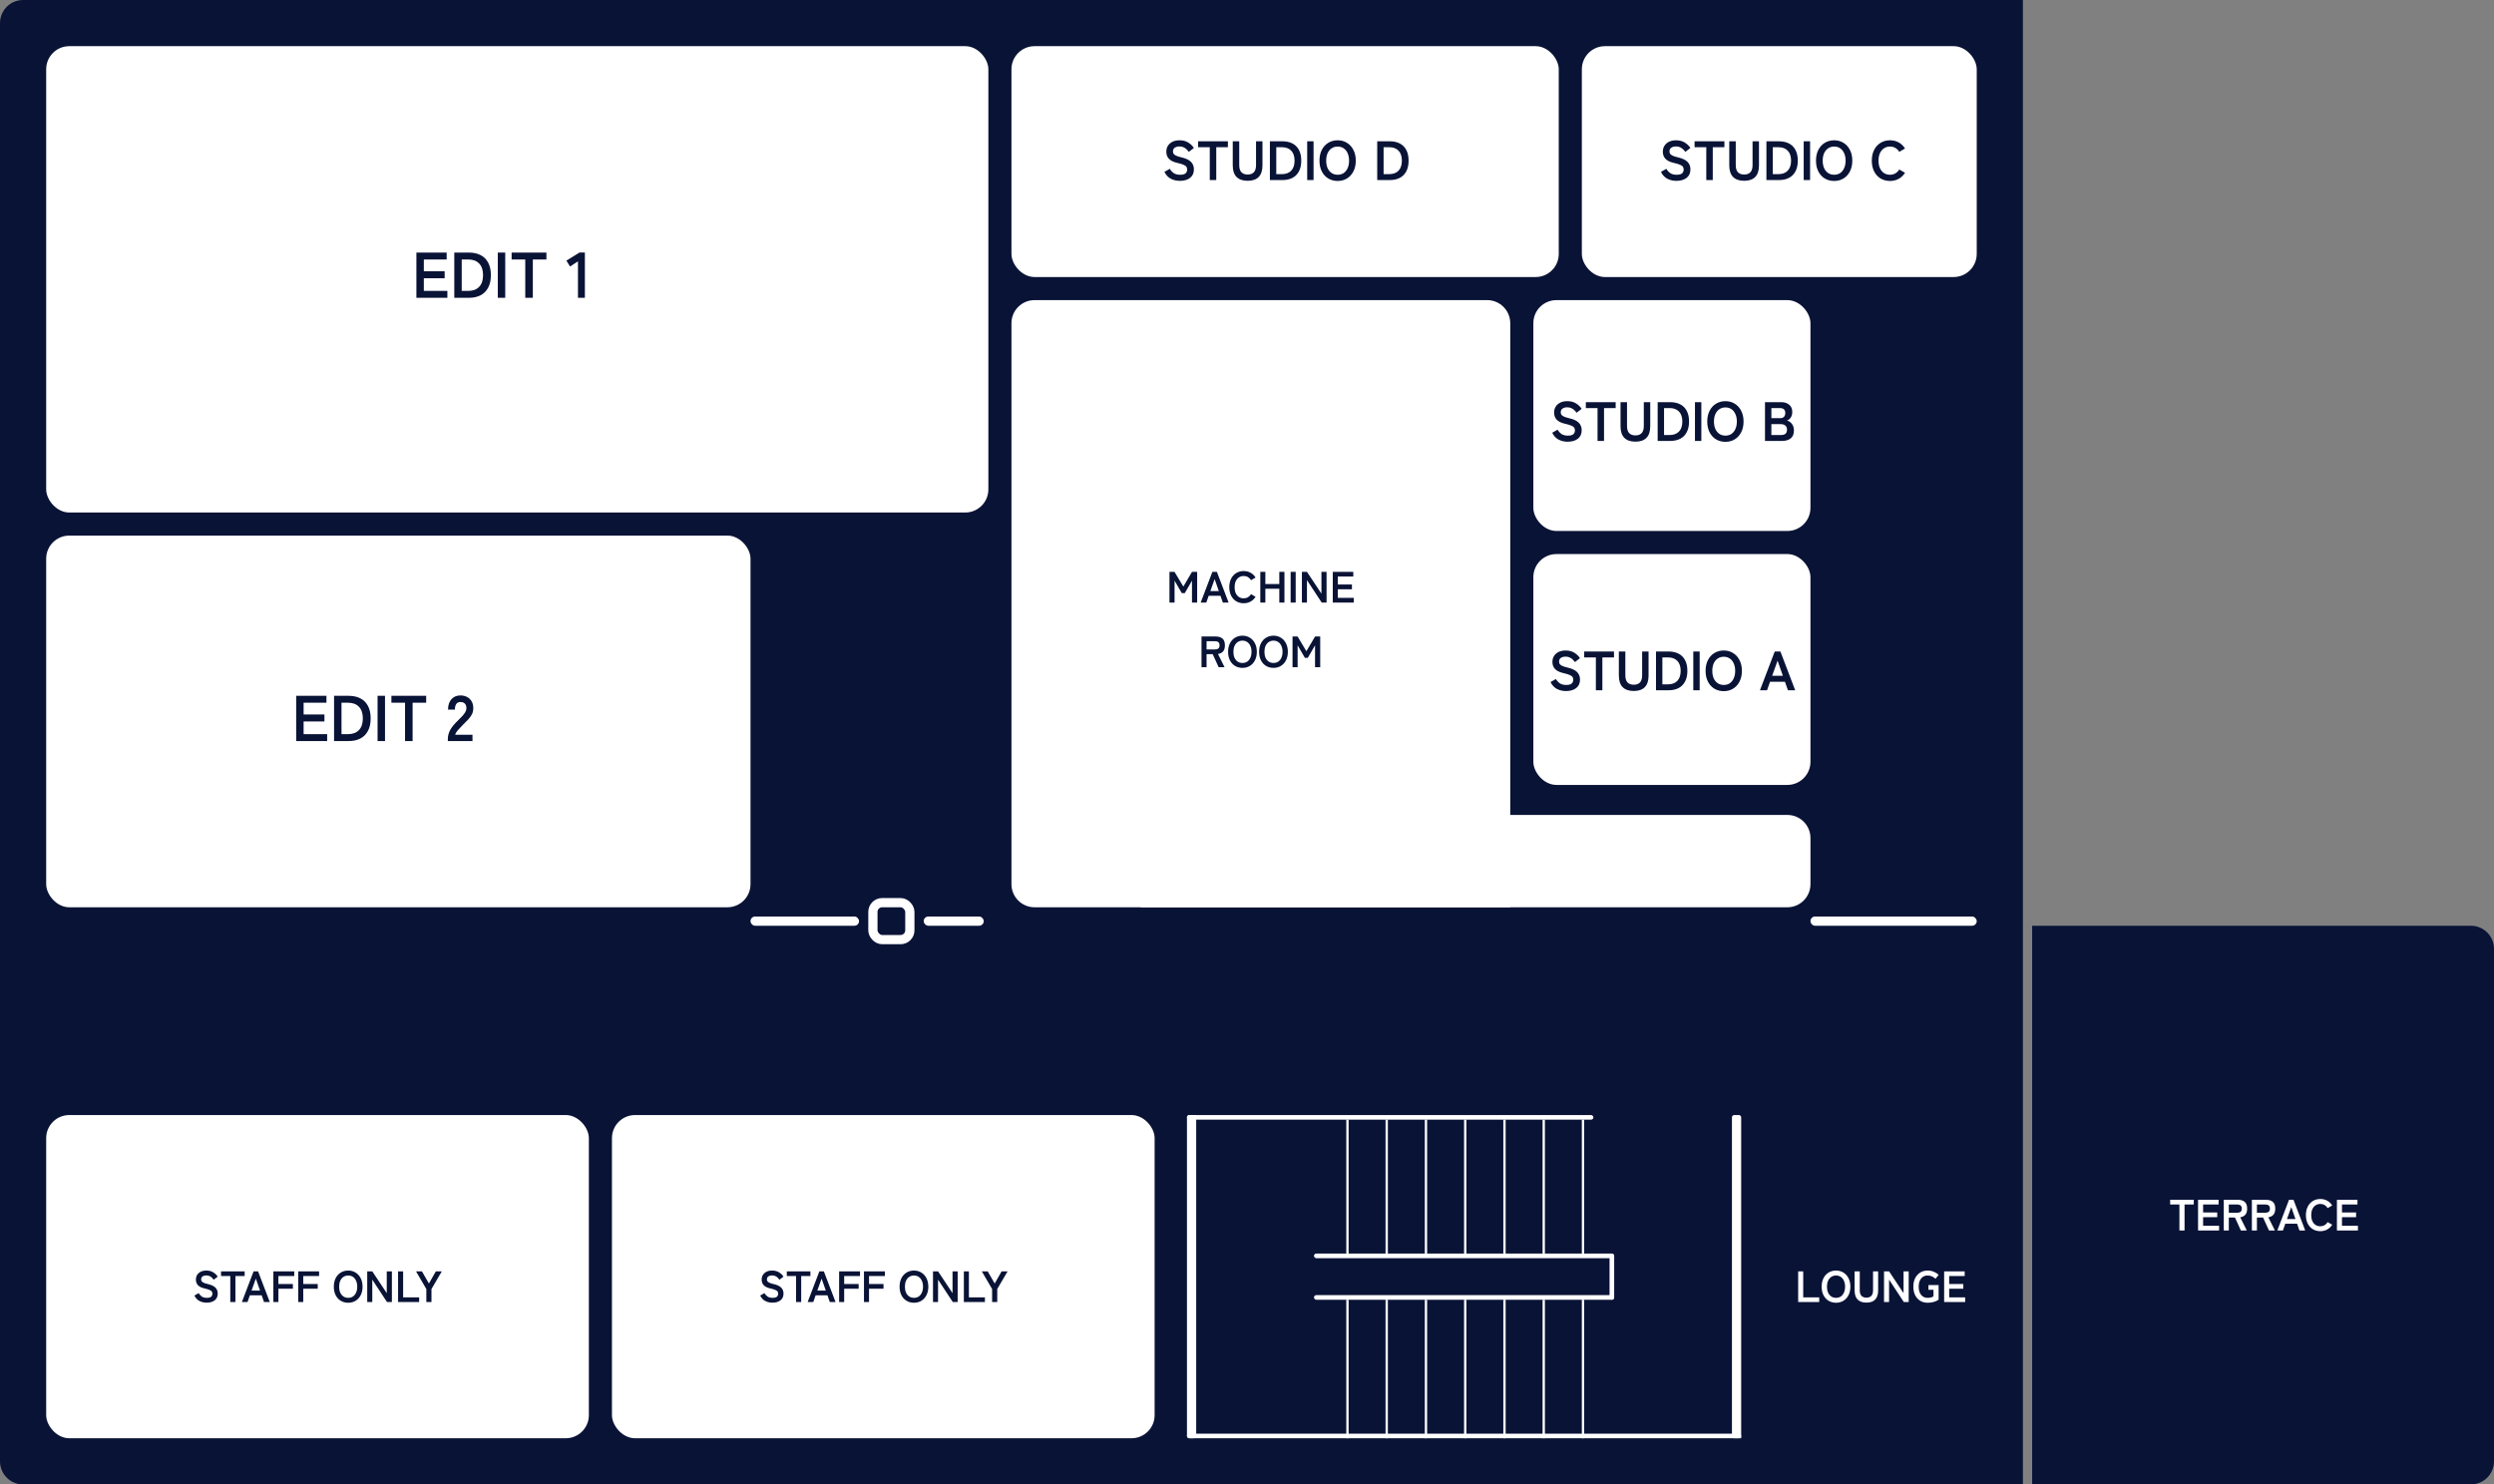 <svg width="1080" height="643" viewBox="0 0 1080 643" fill="none" xmlns="http://www.w3.org/2000/svg">
<rect x="0" y="0" width="1080" height="643" fill="#808080" stroke="none"/>
<path d="M0 10C0 4.477 4.477 0 10 0H876V643H10C4.477 643 0 638.523 0 633V10Z" fill="#091336"/>
<path d="M880 401H1070C1075.52 401 1080 405.477 1080 411V633C1080 638.523 1075.52 643 1070 643H880V401Z" fill="#091336"/>
<rect x="20" y="20" width="408" height="202" rx="10" fill="white"/>
<path d="M180.318 129V109.4H193.422V112.396H183.538V117.492H192.554V120.516H183.538V126.004H193.73V129H180.318ZM196.724 129V109.4H203.024C204.984 109.4 206.674 109.764 208.092 110.492C209.53 111.22 210.631 112.312 211.396 113.768C212.18 115.224 212.572 117.035 212.572 119.2C212.572 121.347 212.18 123.148 211.396 124.604C210.631 126.06 209.53 127.161 208.092 127.908C206.674 128.636 204.984 129 203.024 129H196.724ZM199.944 126.004H202.772C204.788 126.004 206.356 125.425 207.476 124.268C208.615 123.092 209.184 121.403 209.184 119.2C209.184 116.979 208.615 115.289 207.476 114.132C206.356 112.975 204.788 112.396 202.772 112.396H199.944V126.004ZM215.564 129V109.4H218.784V129H215.564ZM227.46 129V112.396H221.552V109.4H236.616V112.396H230.736V129H227.46ZM250.281 129V113.208L246.865 115.448L245.269 112.9L250.981 109.372H253.277V129H250.281Z" fill="#091336"/>
<rect x="20" y="232" width="305" height="161" rx="10" fill="white"/>
<path d="M128.258 321V301.4H141.362V304.396H131.478V309.492H140.494V312.516H131.478V318.004H141.67V321H128.258ZM144.664 321V301.4H150.964C152.924 301.4 154.613 301.764 156.032 302.492C157.469 303.22 158.57 304.312 159.336 305.768C160.12 307.224 160.512 309.035 160.512 311.2C160.512 313.347 160.12 315.148 159.336 316.604C158.57 318.06 157.469 319.161 156.032 319.908C154.613 320.636 152.924 321 150.964 321H144.664ZM147.884 318.004H150.712C152.728 318.004 154.296 317.425 155.416 316.268C156.554 315.092 157.124 313.403 157.124 311.2C157.124 308.979 156.554 307.289 155.416 306.132C154.296 304.975 152.728 304.396 150.712 304.396H147.884V318.004ZM163.504 321V301.4H166.724V321H163.504ZM175.399 321V304.396H169.491V301.4H184.555V304.396H178.675V321H175.399ZM193.936 321V320.076C193.936 318.732 194.282 317.425 194.972 316.156C195.682 314.887 196.858 313.468 198.5 311.9C199.079 311.34 199.63 310.78 200.152 310.22C200.675 309.641 201.104 309.081 201.44 308.54C201.776 307.98 201.954 307.448 201.972 306.944C201.991 305.973 201.767 305.255 201.3 304.788C200.852 304.321 200.208 304.088 199.368 304.088C198.566 304.088 197.968 304.377 197.576 304.956C197.184 305.535 196.988 306.347 196.988 307.392H194.02C194.02 305.451 194.515 303.939 195.504 302.856C196.494 301.773 197.782 301.232 199.368 301.232C200.451 301.232 201.412 301.456 202.252 301.904C203.111 302.352 203.783 303.005 204.268 303.864C204.754 304.723 204.978 305.777 204.94 307.028C204.922 307.905 204.716 308.717 204.324 309.464C203.932 310.211 203.41 310.939 202.756 311.648C202.122 312.339 201.394 313.076 200.572 313.86C199.714 314.7 198.948 315.503 198.276 316.268C197.623 317.033 197.24 317.696 197.128 318.256H204.604V321H193.936Z" fill="#091336"/>
<rect x="20" y="483" width="235" height="140" rx="10" fill="white"/>
<path d="M89.486 564.266C88.371 564.266 87.345 564.032 86.408 563.563C85.483 563.094 84.742 562.303 84.185 561.188L86.028 560.143C86.408 560.776 86.87 561.277 87.415 561.644C87.959 561.999 88.675 562.176 89.562 562.176C90.448 562.176 91.069 562.018 91.424 561.701C91.791 561.372 91.975 560.928 91.975 560.371C91.975 560.016 91.892 559.712 91.728 559.459C91.576 559.206 91.246 558.971 90.74 558.756C90.246 558.528 89.479 558.3 88.441 558.072C87.212 557.781 86.3 557.318 85.705 556.685C85.122 556.052 84.831 555.247 84.831 554.272C84.831 553.499 85.014 552.822 85.382 552.239C85.762 551.644 86.287 551.181 86.959 550.852C87.643 550.523 88.441 550.358 89.353 550.358C90.556 550.358 91.569 550.624 92.393 551.156C93.216 551.675 93.843 552.29 94.274 552.999L92.545 554.329C92.329 554.025 92.076 553.734 91.785 553.455C91.493 553.164 91.151 552.929 90.759 552.752C90.366 552.562 89.891 552.467 89.334 552.467C88.675 552.467 88.137 552.613 87.719 552.904C87.313 553.183 87.111 553.607 87.111 554.177C87.111 554.43 87.168 554.677 87.282 554.918C87.408 555.146 87.674 555.368 88.08 555.583C88.498 555.798 89.137 556.007 89.999 556.21C91.519 556.552 92.614 557.065 93.286 557.749C93.957 558.433 94.293 559.294 94.293 560.333C94.293 561.6 93.849 562.575 92.963 563.259C92.089 563.93 90.93 564.266 89.486 564.266ZM99.727 564V552.733H95.718V550.7H105.94V552.733H101.95V564H99.727ZM104.746 564L109.819 550.7H111.757L116.83 564H114.341L113.315 561.074H108.204L107.178 564H104.746ZM108.926 559.041H112.612L110.788 553.854L108.926 559.041ZM118.374 564V550.7H127.418V552.733H120.559V556.191H126.829V558.243H120.559V564H118.374ZM129.136 564V550.7H138.18V552.733H131.321V556.191H137.591V558.243H131.321V564H129.136ZM150.79 564.304C149.586 564.304 148.51 564.019 147.56 563.449C146.622 562.879 145.888 562.075 145.356 561.036C144.824 559.985 144.558 558.756 144.558 557.35C144.558 555.931 144.824 554.703 145.356 553.664C145.888 552.613 146.622 551.802 147.56 551.232C148.51 550.649 149.586 550.358 150.79 550.358C151.993 550.358 153.057 550.649 153.982 551.232C154.919 551.802 155.654 552.613 156.186 553.664C156.73 554.703 157.003 555.931 157.003 557.35C157.003 558.756 156.73 559.985 156.186 561.036C155.654 562.075 154.919 562.879 153.982 563.449C153.057 564.019 151.993 564.304 150.79 564.304ZM150.79 562.176C151.588 562.176 152.278 561.98 152.861 561.587C153.443 561.182 153.893 560.618 154.21 559.896C154.539 559.161 154.704 558.313 154.704 557.35C154.704 556.375 154.539 555.526 154.21 554.804C153.893 554.069 153.443 553.506 152.861 553.113C152.278 552.708 151.588 552.505 150.79 552.505C150.004 552.505 149.314 552.708 148.719 553.113C148.123 553.506 147.661 554.069 147.332 554.804C147.015 555.526 146.857 556.375 146.857 557.35C146.857 558.313 147.015 559.161 147.332 559.896C147.661 560.618 148.123 561.182 148.719 561.587C149.314 561.98 150.004 562.176 150.79 562.176ZM159.027 564V550.7H161.212L167.482 560.143V550.7H169.705V564H167.596L161.212 554.291V564H159.027ZM172.387 564V550.7H174.572V561.967H181.507V564H172.387ZM184.622 564V558.357L180.157 550.7H182.703L185.743 555.963L188.745 550.7H191.329L186.845 558.357V564H184.622Z" fill="#091336"/>
<rect x="265" y="483" width="235" height="140" rx="10" fill="white"/>
<path d="M334.486 564.266C333.371 564.266 332.345 564.032 331.408 563.563C330.483 563.094 329.742 562.303 329.185 561.188L331.028 560.143C331.408 560.776 331.87 561.277 332.415 561.644C332.959 561.999 333.675 562.176 334.562 562.176C335.448 562.176 336.069 562.018 336.424 561.701C336.791 561.372 336.975 560.928 336.975 560.371C336.975 560.016 336.892 559.712 336.728 559.459C336.576 559.206 336.246 558.971 335.74 558.756C335.246 558.528 334.479 558.3 333.441 558.072C332.212 557.781 331.3 557.318 330.705 556.685C330.122 556.052 329.831 555.247 329.831 554.272C329.831 553.499 330.014 552.822 330.382 552.239C330.762 551.644 331.287 551.181 331.959 550.852C332.643 550.523 333.441 550.358 334.353 550.358C335.556 550.358 336.569 550.624 337.393 551.156C338.216 551.675 338.843 552.29 339.274 552.999L337.545 554.329C337.329 554.025 337.076 553.734 336.785 553.455C336.493 553.164 336.151 552.929 335.759 552.752C335.366 552.562 334.891 552.467 334.334 552.467C333.675 552.467 333.137 552.613 332.719 552.904C332.313 553.183 332.111 553.607 332.111 554.177C332.111 554.43 332.168 554.677 332.282 554.918C332.408 555.146 332.674 555.368 333.08 555.583C333.498 555.798 334.137 556.007 334.999 556.21C336.519 556.552 337.614 557.065 338.286 557.749C338.957 558.433 339.293 559.294 339.293 560.333C339.293 561.6 338.849 562.575 337.963 563.259C337.089 563.93 335.93 564.266 334.486 564.266ZM344.727 564V552.733H340.718V550.7H350.94V552.733H346.95V564H344.727ZM349.746 564L354.819 550.7H356.757L361.83 564H359.341L358.315 561.074H353.204L352.178 564H349.746ZM353.926 559.041H357.612L355.788 553.854L353.926 559.041ZM363.374 564V550.7H372.418V552.733H365.559V556.191H371.829V558.243H365.559V564H363.374ZM374.136 564V550.7H383.18V552.733H376.321V556.191H382.591V558.243H376.321V564H374.136ZM395.79 564.304C394.586 564.304 393.51 564.019 392.56 563.449C391.622 562.879 390.888 562.075 390.356 561.036C389.824 559.985 389.558 558.756 389.558 557.35C389.558 555.931 389.824 554.703 390.356 553.664C390.888 552.613 391.622 551.802 392.56 551.232C393.51 550.649 394.586 550.358 395.79 550.358C396.993 550.358 398.057 550.649 398.982 551.232C399.919 551.802 400.654 552.613 401.186 553.664C401.73 554.703 402.003 555.931 402.003 557.35C402.003 558.756 401.73 559.985 401.186 561.036C400.654 562.075 399.919 562.879 398.982 563.449C398.057 564.019 396.993 564.304 395.79 564.304ZM395.79 562.176C396.588 562.176 397.278 561.98 397.861 561.587C398.443 561.182 398.893 560.618 399.21 559.896C399.539 559.161 399.704 558.313 399.704 557.35C399.704 556.375 399.539 555.526 399.21 554.804C398.893 554.069 398.443 553.506 397.861 553.113C397.278 552.708 396.588 552.505 395.79 552.505C395.004 552.505 394.314 552.708 393.719 553.113C393.123 553.506 392.661 554.069 392.332 554.804C392.015 555.526 391.857 556.375 391.857 557.35C391.857 558.313 392.015 559.161 392.332 559.896C392.661 560.618 393.123 561.182 393.719 561.587C394.314 561.98 395.004 562.176 395.79 562.176ZM404.027 564V550.7H406.212L412.482 560.143V550.7H414.705V564H412.596L406.212 554.291V564H404.027ZM417.387 564V550.7H419.572V561.967H426.507V564H417.387ZM429.622 564V558.357L425.157 550.7H427.703L430.743 555.963L433.745 550.7H436.329L431.845 558.357V564H429.622Z" fill="#091336"/>
<path d="M778.675 564V550.7H780.86V561.967H787.795V564H778.675ZM795.078 564.304C793.874 564.304 792.798 564.019 791.848 563.449C790.91 562.879 790.176 562.075 789.644 561.036C789.112 559.985 788.846 558.756 788.846 557.35C788.846 555.931 789.112 554.703 789.644 553.664C790.176 552.613 790.91 551.802 791.848 551.232C792.798 550.649 793.874 550.358 795.078 550.358C796.281 550.358 797.345 550.649 798.27 551.232C799.207 551.802 799.942 552.613 800.474 553.664C801.018 554.703 801.291 555.931 801.291 557.35C801.291 558.756 801.018 559.985 800.474 561.036C799.942 562.075 799.207 562.879 798.27 563.449C797.345 564.019 796.281 564.304 795.078 564.304ZM795.078 562.176C795.876 562.176 796.566 561.98 797.149 561.587C797.731 561.182 798.181 560.618 798.498 559.896C798.827 559.161 798.992 558.313 798.992 557.35C798.992 556.375 798.827 555.526 798.498 554.804C798.181 554.069 797.731 553.506 797.149 553.113C796.566 552.708 795.876 552.505 795.078 552.505C794.292 552.505 793.602 552.708 793.007 553.113C792.411 553.506 791.949 554.069 791.62 554.804C791.303 555.526 791.145 556.375 791.145 557.35C791.145 558.313 791.303 559.161 791.62 559.896C791.949 560.618 792.411 561.182 793.007 561.587C793.602 561.98 794.292 562.176 795.078 562.176ZM808.236 564.247C806.577 564.247 805.31 563.81 804.436 562.936C803.562 562.049 803.125 560.726 803.125 558.965V550.7H805.348V558.851C805.348 559.991 805.602 560.821 806.108 561.34C806.628 561.847 807.337 562.1 808.236 562.1C809.136 562.1 809.839 561.847 810.345 561.34C810.852 560.821 811.105 559.991 811.105 558.851V550.7H813.309V558.965C813.309 560.726 812.879 562.049 812.017 562.936C811.156 563.81 809.896 564.247 808.236 564.247ZM815.858 564V550.7H818.043L824.313 560.143V550.7H826.536V564H824.427L818.043 554.291V564H815.858ZM834.728 564.304C833.524 564.304 832.454 564.019 831.517 563.449C830.592 562.879 829.864 562.075 829.332 561.036C828.812 559.985 828.553 558.756 828.553 557.35C828.553 555.931 828.812 554.703 829.332 553.664C829.864 552.613 830.592 551.802 831.517 551.232C832.454 550.649 833.524 550.358 834.728 550.358C835.716 550.358 836.621 550.535 837.445 550.89C838.281 551.232 838.971 551.675 839.516 552.22L838.129 553.93C837.749 553.512 837.255 553.17 836.647 552.904C836.051 552.638 835.412 552.505 834.728 552.505C833.93 552.505 833.239 552.708 832.657 553.113C832.087 553.518 831.643 554.088 831.327 554.823C831.01 555.545 830.852 556.387 830.852 557.35C830.852 558.3 831.01 559.142 831.327 559.877C831.643 560.599 832.087 561.163 832.657 561.568C833.239 561.973 833.93 562.176 834.728 562.176C835.323 562.176 835.817 562.119 836.21 562.005C836.615 561.878 836.97 561.726 837.274 561.549V558.699H835.089V556.647H839.497V562.993C838.914 563.398 838.205 563.721 837.369 563.962C836.545 564.19 835.665 564.304 834.728 564.304ZM841.891 564V550.7H850.783V552.733H844.076V556.191H850.194V558.243H844.076V561.967H850.992V564H841.891Z" fill="white"/>
<rect x="378" y="391" width="16" height="16" rx="4" stroke="white" stroke-width="4"/>
<path d="M438 140C438 134.477 442.477 130 448 130H644C649.523 130 654 134.477 654 140V393H448C442.477 393 438 388.523 438 383V140Z" fill="white"/>
<path d="M494 353H774C779.523 353 784 357.477 784 363V383C784 388.523 779.523 393 774 393H494V353Z" fill="white"/>
<path d="M506.427 261V247.7H508.612L512.431 254.084L516.193 247.7H518.416V261H516.174V251.519L513.058 256.934H511.766L508.631 251.519V261H506.427ZM519.944 261L525.017 247.7H526.955L532.028 261H529.539L528.513 258.074H523.402L522.376 261H519.944ZM524.124 256.041H527.81L525.986 250.854L524.124 256.041ZM538.564 261.304C537.361 261.304 536.284 261.019 535.334 260.449C534.397 259.879 533.662 259.075 533.13 258.036C532.598 256.985 532.332 255.756 532.332 254.35C532.332 252.931 532.598 251.703 533.13 250.664C533.662 249.613 534.397 248.802 535.334 248.232C536.284 247.649 537.361 247.358 538.564 247.358C539.679 247.358 540.679 247.605 541.566 248.099C542.453 248.593 543.168 249.283 543.713 250.17L541.756 251.31C541.401 250.74 540.952 250.297 540.407 249.98C539.875 249.663 539.261 249.505 538.564 249.505C537.779 249.505 537.088 249.708 536.493 250.113C535.898 250.506 535.435 251.069 535.106 251.804C534.789 252.526 534.631 253.375 534.631 254.35C534.631 255.313 534.789 256.161 535.106 256.896C535.435 257.618 535.898 258.182 536.493 258.587C537.088 258.98 537.779 259.176 538.564 259.176C539.261 259.176 539.875 259.018 540.407 258.701C540.952 258.384 541.401 257.941 541.756 257.371L543.713 258.511C543.168 259.385 542.453 260.069 541.566 260.563C540.679 261.057 539.679 261.304 538.564 261.304ZM545.763 261V247.7H547.948V252.982H553.99V247.7H556.213V261H553.99V255.015H547.948V261H545.763ZM558.899 261V247.7H561.084V261H558.899ZM563.779 261V247.7H565.964L572.234 257.143V247.7H574.457V261H572.348L565.964 251.291V261H563.779ZM577.139 261V247.7H586.031V249.733H579.324V253.191H585.442V255.243H579.324V258.967H586.24V261H577.139ZM520.306 289V275.7H526.386C527.627 275.7 528.609 275.991 529.331 276.574C530.065 277.157 530.433 278.138 530.433 279.519C530.433 280.684 530.167 281.571 529.635 282.179C529.103 282.774 528.368 283.142 527.431 283.281L530.281 289H527.716L525.151 283.376H522.491V289H520.306ZM522.491 281.324H526.082C526.728 281.324 527.228 281.185 527.583 280.906C527.937 280.627 528.115 280.165 528.115 279.519C528.115 278.886 527.937 278.43 527.583 278.151C527.228 277.872 526.728 277.733 526.082 277.733H522.491V281.324ZM538.044 289.304C536.841 289.304 535.764 289.019 534.814 288.449C533.877 287.879 533.142 287.075 532.61 286.036C532.078 284.985 531.812 283.756 531.812 282.35C531.812 280.931 532.078 279.703 532.61 278.664C533.142 277.613 533.877 276.802 534.814 276.232C535.764 275.649 536.841 275.358 538.044 275.358C539.248 275.358 540.312 275.649 541.236 276.232C542.174 276.802 542.908 277.613 543.44 278.664C543.985 279.703 544.257 280.931 544.257 282.35C544.257 283.756 543.985 284.985 543.44 286.036C542.908 287.075 542.174 287.879 541.236 288.449C540.312 289.019 539.248 289.304 538.044 289.304ZM538.044 287.176C538.842 287.176 539.533 286.98 540.115 286.587C540.698 286.182 541.148 285.618 541.464 284.896C541.794 284.161 541.958 283.313 541.958 282.35C541.958 281.375 541.794 280.526 541.464 279.804C541.148 279.069 540.698 278.506 540.115 278.113C539.533 277.708 538.842 277.505 538.044 277.505C537.259 277.505 536.569 277.708 535.973 278.113C535.378 278.506 534.916 279.069 534.586 279.804C534.27 280.526 534.111 281.375 534.111 282.35C534.111 283.313 534.27 284.161 534.586 284.896C534.916 285.618 535.378 286.182 535.973 286.587C536.569 286.98 537.259 287.176 538.044 287.176ZM551.478 289.304C550.275 289.304 549.198 289.019 548.248 288.449C547.311 287.879 546.576 287.075 546.044 286.036C545.512 284.985 545.246 283.756 545.246 282.35C545.246 280.931 545.512 279.703 546.044 278.664C546.576 277.613 547.311 276.802 548.248 276.232C549.198 275.649 550.275 275.358 551.478 275.358C552.681 275.358 553.745 275.649 554.67 276.232C555.607 276.802 556.342 277.613 556.874 278.664C557.419 279.703 557.691 280.931 557.691 282.35C557.691 283.756 557.419 284.985 556.874 286.036C556.342 287.075 555.607 287.879 554.67 288.449C553.745 289.019 552.681 289.304 551.478 289.304ZM551.478 287.176C552.276 287.176 552.966 286.98 553.549 286.587C554.132 286.182 554.581 285.618 554.898 284.896C555.227 284.161 555.392 283.313 555.392 282.35C555.392 281.375 555.227 280.526 554.898 279.804C554.581 279.069 554.132 278.506 553.549 278.113C552.966 277.708 552.276 277.505 551.478 277.505C550.693 277.505 550.002 277.708 549.407 278.113C548.812 278.506 548.349 279.069 548.02 279.804C547.703 280.526 547.545 281.375 547.545 282.35C547.545 283.313 547.703 284.161 548.02 284.896C548.349 285.618 548.812 286.182 549.407 286.587C550.002 286.98 550.693 287.176 551.478 287.176ZM559.716 289V275.7H561.901L565.72 282.084L569.482 275.7H571.705V289H569.463V279.519L566.347 284.934H565.055L561.92 279.519V289H559.716Z" fill="#091336"/>
<rect x="325" y="397" width="47" height="4" rx="2" fill="white"/>
<rect x="400" y="397" width="26" height="4" rx="2" fill="white"/>
<rect x="685" y="20" width="171" height="100" rx="10" fill="white"/>
<path d="M725.952 78.336C724.544 78.336 723.248 78.04 722.064 77.448C720.896 76.856 719.96 75.856 719.256 74.448L721.584 73.128C722.064 73.928 722.648 74.56 723.336 75.024C724.024 75.472 724.928 75.696 726.048 75.696C727.168 75.696 727.952 75.496 728.4 75.096C728.864 74.68 729.096 74.12 729.096 73.416C729.096 72.968 728.992 72.584 728.784 72.264C728.592 71.944 728.176 71.648 727.536 71.376C726.912 71.088 725.944 70.8 724.632 70.512C723.08 70.144 721.928 69.56 721.176 68.76C720.44 67.96 720.072 66.944 720.072 65.712C720.072 64.736 720.304 63.88 720.768 63.144C721.248 62.392 721.912 61.808 722.76 61.392C723.624 60.976 724.632 60.768 725.784 60.768C727.304 60.768 728.584 61.104 729.624 61.776C730.664 62.432 731.456 63.208 732 64.104L729.816 65.784C729.544 65.4 729.224 65.032 728.856 64.68C728.488 64.312 728.056 64.016 727.56 63.792C727.064 63.552 726.464 63.432 725.76 63.432C724.928 63.432 724.248 63.616 723.72 63.984C723.208 64.336 722.952 64.872 722.952 65.592C722.952 65.912 723.024 66.224 723.168 66.528C723.328 66.816 723.664 67.096 724.176 67.368C724.704 67.64 725.512 67.904 726.6 68.16C728.52 68.592 729.904 69.24 730.752 70.104C731.6 70.968 732.024 72.056 732.024 73.368C732.024 74.968 731.464 76.2 730.344 77.064C729.24 77.912 727.776 78.336 725.952 78.336ZM738.888 78V63.768H733.824V61.2H746.736V63.768H741.696V78H738.888ZM755.299 78.312C753.203 78.312 751.603 77.76 750.499 76.656C749.395 75.536 748.843 73.864 748.843 71.64V61.2H751.651V71.496C751.651 72.936 751.971 73.984 752.611 74.64C753.267 75.28 754.163 75.6 755.299 75.6C756.435 75.6 757.323 75.28 757.963 74.64C758.603 73.984 758.923 72.936 758.923 71.496V61.2H761.707V71.64C761.707 73.864 761.163 75.536 760.075 76.656C758.987 77.76 757.395 78.312 755.299 78.312ZM764.927 78V61.2H770.327C772.007 61.2 773.455 61.512 774.671 62.136C775.903 62.76 776.847 63.696 777.503 64.944C778.175 66.192 778.511 67.744 778.511 69.6C778.511 71.44 778.175 72.984 777.503 74.232C776.847 75.48 775.903 76.424 774.671 77.064C773.455 77.688 772.007 78 770.327 78H764.927ZM767.687 75.432H770.111C771.839 75.432 773.183 74.936 774.143 73.944C775.119 72.936 775.607 71.488 775.607 69.6C775.607 67.696 775.119 66.248 774.143 65.256C773.183 64.264 771.839 63.768 770.111 63.768H767.687V75.432ZM781.075 78V61.2H783.835V78H781.075ZM794.271 78.384C792.751 78.384 791.391 78.024 790.191 77.304C789.007 76.584 788.079 75.568 787.407 74.256C786.735 72.928 786.399 71.376 786.399 69.6C786.399 67.808 786.735 66.256 787.407 64.944C788.079 63.616 789.007 62.592 790.191 61.872C791.391 61.136 792.751 60.768 794.271 60.768C795.791 60.768 797.135 61.136 798.303 61.872C799.487 62.592 800.415 63.616 801.087 64.944C801.775 66.256 802.119 67.808 802.119 69.6C802.119 71.376 801.775 72.928 801.087 74.256C800.415 75.568 799.487 76.584 798.303 77.304C797.135 78.024 795.791 78.384 794.271 78.384ZM794.271 75.696C795.279 75.696 796.151 75.448 796.887 74.952C797.623 74.44 798.191 73.728 798.591 72.816C799.007 71.888 799.215 70.816 799.215 69.6C799.215 68.368 799.007 67.296 798.591 66.384C798.191 65.456 797.623 64.744 796.887 64.248C796.151 63.736 795.279 63.48 794.271 63.48C793.279 63.48 792.407 63.736 791.655 64.248C790.903 64.744 790.319 65.456 789.903 66.384C789.503 67.296 789.303 68.368 789.303 69.6C789.303 70.816 789.503 71.888 789.903 72.816C790.319 73.728 790.903 74.44 791.655 74.952C792.407 75.448 793.279 75.696 794.271 75.696ZM818.435 78.384C816.915 78.384 815.555 78.024 814.355 77.304C813.171 76.584 812.243 75.568 811.571 74.256C810.899 72.928 810.563 71.376 810.563 69.6C810.563 67.808 810.899 66.256 811.571 64.944C812.243 63.616 813.171 62.592 814.355 61.872C815.555 61.136 816.915 60.768 818.435 60.768C819.843 60.768 821.107 61.08 822.227 61.704C823.347 62.328 824.251 63.2 824.939 64.32L822.467 65.76C822.019 65.04 821.451 64.48 820.763 64.08C820.091 63.68 819.315 63.48 818.435 63.48C817.443 63.48 816.571 63.736 815.819 64.248C815.067 64.744 814.483 65.456 814.067 66.384C813.667 67.296 813.467 68.368 813.467 69.6C813.467 70.816 813.667 71.888 814.067 72.816C814.483 73.728 815.067 74.44 815.819 74.952C816.571 75.448 817.443 75.696 818.435 75.696C819.315 75.696 820.091 75.496 820.763 75.096C821.451 74.696 822.019 74.136 822.467 73.416L824.939 74.856C824.251 75.96 823.347 76.824 822.227 77.448C821.107 78.072 819.843 78.384 818.435 78.384Z" fill="#091336"/>
<rect x="438" y="20" width="237" height="100" rx="10" fill="white"/>
<path d="M510.94 78.336C509.532 78.336 508.236 78.04 507.052 77.448C505.884 76.856 504.948 75.856 504.244 74.448L506.572 73.128C507.052 73.928 507.636 74.56 508.324 75.024C509.012 75.472 509.916 75.696 511.036 75.696C512.156 75.696 512.94 75.496 513.388 75.096C513.852 74.68 514.084 74.12 514.084 73.416C514.084 72.968 513.98 72.584 513.772 72.264C513.58 71.944 513.164 71.648 512.524 71.376C511.9 71.088 510.932 70.8 509.62 70.512C508.068 70.144 506.916 69.56 506.164 68.76C505.428 67.96 505.06 66.944 505.06 65.712C505.06 64.736 505.292 63.88 505.756 63.144C506.236 62.392 506.9 61.808 507.748 61.392C508.612 60.976 509.62 60.768 510.772 60.768C512.292 60.768 513.572 61.104 514.612 61.776C515.652 62.432 516.444 63.208 516.988 64.104L514.804 65.784C514.532 65.4 514.212 65.032 513.844 64.68C513.476 64.312 513.044 64.016 512.548 63.792C512.052 63.552 511.452 63.432 510.748 63.432C509.916 63.432 509.236 63.616 508.708 63.984C508.196 64.336 507.94 64.872 507.94 65.592C507.94 65.912 508.012 66.224 508.156 66.528C508.316 66.816 508.652 67.096 509.164 67.368C509.692 67.64 510.5 67.904 511.588 68.16C513.508 68.592 514.892 69.24 515.74 70.104C516.588 70.968 517.012 72.056 517.012 73.368C517.012 74.968 516.452 76.2 515.332 77.064C514.228 77.912 512.764 78.336 510.94 78.336ZM523.877 78V63.768H518.813V61.2H531.725V63.768H526.685V78H523.877ZM540.287 78.312C538.191 78.312 536.591 77.76 535.487 76.656C534.383 75.536 533.831 73.864 533.831 71.64V61.2H536.639V71.496C536.639 72.936 536.959 73.984 537.599 74.64C538.255 75.28 539.151 75.6 540.287 75.6C541.423 75.6 542.311 75.28 542.951 74.64C543.591 73.984 543.911 72.936 543.911 71.496V61.2H546.695V71.64C546.695 73.864 546.151 75.536 545.063 76.656C543.975 77.76 542.383 78.312 540.287 78.312ZM549.915 78V61.2H555.315C556.995 61.2 558.443 61.512 559.659 62.136C560.891 62.76 561.835 63.696 562.491 64.944C563.163 66.192 563.499 67.744 563.499 69.6C563.499 71.44 563.163 72.984 562.491 74.232C561.835 75.48 560.891 76.424 559.659 77.064C558.443 77.688 556.995 78 555.315 78H549.915ZM552.675 75.432H555.099C556.827 75.432 558.171 74.936 559.131 73.944C560.107 72.936 560.595 71.488 560.595 69.6C560.595 67.696 560.107 66.248 559.131 65.256C558.171 64.264 556.827 63.768 555.099 63.768H552.675V75.432ZM566.063 78V61.2H568.823V78H566.063ZM579.259 78.384C577.739 78.384 576.379 78.024 575.179 77.304C573.995 76.584 573.067 75.568 572.395 74.256C571.723 72.928 571.387 71.376 571.387 69.6C571.387 67.808 571.723 66.256 572.395 64.944C573.067 63.616 573.995 62.592 575.179 61.872C576.379 61.136 577.739 60.768 579.259 60.768C580.779 60.768 582.123 61.136 583.291 61.872C584.475 62.592 585.403 63.616 586.075 64.944C586.763 66.256 587.107 67.808 587.107 69.6C587.107 71.376 586.763 72.928 586.075 74.256C585.403 75.568 584.475 76.584 583.291 77.304C582.123 78.024 580.779 78.384 579.259 78.384ZM579.259 75.696C580.267 75.696 581.139 75.448 581.875 74.952C582.611 74.44 583.179 73.728 583.579 72.816C583.995 71.888 584.203 70.816 584.203 69.6C584.203 68.368 583.995 67.296 583.579 66.384C583.179 65.456 582.611 64.744 581.875 64.248C581.139 63.736 580.267 63.48 579.259 63.48C578.267 63.48 577.395 63.736 576.643 64.248C575.891 64.744 575.307 65.456 574.891 66.384C574.491 67.296 574.291 68.368 574.291 69.6C574.291 70.816 574.491 71.888 574.891 72.816C575.307 73.728 575.891 74.44 576.643 74.952C577.395 75.448 578.267 75.696 579.259 75.696ZM596.392 78V61.2H601.792C603.472 61.2 604.92 61.512 606.136 62.136C607.368 62.76 608.312 63.696 608.968 64.944C609.64 66.192 609.976 67.744 609.976 69.6C609.976 71.44 609.64 72.984 608.968 74.232C608.312 75.48 607.368 76.424 606.136 77.064C604.92 77.688 603.472 78 601.792 78H596.392ZM599.152 75.432H601.576C603.304 75.432 604.648 74.936 605.608 73.944C606.584 72.936 607.072 71.488 607.072 69.6C607.072 67.696 606.584 66.248 605.608 65.256C604.648 64.264 603.304 63.768 601.576 63.768H599.152V75.432Z" fill="#091336"/>
<rect x="664" y="130" width="120" height="100" rx="10" fill="white"/>
<rect x="664" y="240" width="120" height="100" rx="10" fill="white"/>
<path d="M678.862 191.336C677.454 191.336 676.158 191.04 674.974 190.448C673.806 189.856 672.87 188.856 672.166 187.448L674.494 186.128C674.974 186.928 675.558 187.56 676.246 188.024C676.934 188.472 677.838 188.696 678.958 188.696C680.078 188.696 680.862 188.496 681.31 188.096C681.774 187.68 682.006 187.12 682.006 186.416C682.006 185.968 681.902 185.584 681.694 185.264C681.502 184.944 681.086 184.648 680.446 184.376C679.822 184.088 678.854 183.8 677.542 183.512C675.99 183.144 674.838 182.56 674.086 181.76C673.35 180.96 672.982 179.944 672.982 178.712C672.982 177.736 673.214 176.88 673.678 176.144C674.158 175.392 674.822 174.808 675.67 174.392C676.534 173.976 677.542 173.768 678.694 173.768C680.214 173.768 681.494 174.104 682.534 174.776C683.574 175.432 684.366 176.208 684.91 177.104L682.726 178.784C682.454 178.4 682.134 178.032 681.766 177.68C681.398 177.312 680.966 177.016 680.47 176.792C679.974 176.552 679.374 176.432 678.67 176.432C677.838 176.432 677.158 176.616 676.63 176.984C676.118 177.336 675.862 177.872 675.862 178.592C675.862 178.912 675.934 179.224 676.078 179.528C676.238 179.816 676.574 180.096 677.086 180.368C677.614 180.64 678.422 180.904 679.51 181.16C681.43 181.592 682.814 182.24 683.662 183.104C684.51 183.968 684.934 185.056 684.934 186.368C684.934 187.968 684.374 189.2 683.254 190.064C682.15 190.912 680.686 191.336 678.862 191.336ZM691.799 191V176.768H686.735V174.2H699.647V176.768H694.607V191H691.799ZM708.209 191.312C706.113 191.312 704.513 190.76 703.409 189.656C702.305 188.536 701.753 186.864 701.753 184.64V174.2H704.561V184.496C704.561 185.936 704.881 186.984 705.521 187.64C706.177 188.28 707.073 188.6 708.209 188.6C709.345 188.6 710.233 188.28 710.873 187.64C711.513 186.984 711.833 185.936 711.833 184.496V174.2H714.617V184.64C714.617 186.864 714.073 188.536 712.985 189.656C711.897 190.76 710.305 191.312 708.209 191.312ZM717.837 191V174.2H723.237C724.917 174.2 726.365 174.512 727.581 175.136C728.813 175.76 729.757 176.696 730.413 177.944C731.085 179.192 731.421 180.744 731.421 182.6C731.421 184.44 731.085 185.984 730.413 187.232C729.757 188.48 728.813 189.424 727.581 190.064C726.365 190.688 724.917 191 723.237 191H717.837ZM720.597 188.432H723.021C724.749 188.432 726.093 187.936 727.053 186.944C728.029 185.936 728.517 184.488 728.517 182.6C728.517 180.696 728.029 179.248 727.053 178.256C726.093 177.264 724.749 176.768 723.021 176.768H720.597V188.432ZM733.985 191V174.2H736.745V191H733.985ZM747.181 191.384C745.661 191.384 744.301 191.024 743.101 190.304C741.917 189.584 740.989 188.568 740.317 187.256C739.645 185.928 739.309 184.376 739.309 182.6C739.309 180.808 739.645 179.256 740.317 177.944C740.989 176.616 741.917 175.592 743.101 174.872C744.301 174.136 745.661 173.768 747.181 173.768C748.701 173.768 750.045 174.136 751.213 174.872C752.397 175.592 753.325 176.616 753.997 177.944C754.685 179.256 755.029 180.808 755.029 182.6C755.029 184.376 754.685 185.928 753.997 187.256C753.325 188.568 752.397 189.584 751.213 190.304C750.045 191.024 748.701 191.384 747.181 191.384ZM747.181 188.696C748.189 188.696 749.061 188.448 749.797 187.952C750.533 187.44 751.101 186.728 751.501 185.816C751.917 184.888 752.125 183.816 752.125 182.6C752.125 181.368 751.917 180.296 751.501 179.384C751.101 178.456 750.533 177.744 749.797 177.248C749.061 176.736 748.189 176.48 747.181 176.48C746.189 176.48 745.317 176.736 744.565 177.248C743.813 177.744 743.229 178.456 742.813 179.384C742.413 180.296 742.213 181.368 742.213 182.6C742.213 183.816 742.413 184.888 742.813 185.816C743.229 186.728 743.813 187.44 744.565 187.952C745.317 188.448 746.189 188.696 747.181 188.696ZM764.313 191V174.2H771.369C772.745 174.2 773.881 174.568 774.777 175.304C775.673 176.024 776.121 177.072 776.121 178.448C776.121 179.424 775.897 180.24 775.449 180.896C775.017 181.536 774.465 181.968 773.793 182.192C774.657 182.352 775.377 182.824 775.953 183.608C776.545 184.376 776.841 185.328 776.841 186.464C776.841 188.016 776.377 189.16 775.449 189.896C774.521 190.632 773.249 191 771.633 191H764.313ZM767.073 188.432H771.249C772.129 188.432 772.777 188.248 773.193 187.88C773.625 187.496 773.841 186.896 773.841 186.08C773.841 185.296 773.593 184.712 773.097 184.328C772.601 183.928 771.985 183.728 771.249 183.728H767.073V188.432ZM767.073 181.136H770.889C771.625 181.136 772.177 180.936 772.545 180.536C772.913 180.136 773.097 179.584 773.097 178.88C773.097 178.176 772.897 177.648 772.497 177.296C772.113 176.944 771.561 176.768 770.841 176.768H767.073V181.136Z" fill="#091336"/>
<path d="M678.139 299.336C676.731 299.336 675.435 299.04 674.251 298.448C673.083 297.856 672.147 296.856 671.443 295.448L673.771 294.128C674.251 294.928 674.835 295.56 675.523 296.024C676.211 296.472 677.115 296.696 678.235 296.696C679.355 296.696 680.139 296.496 680.587 296.096C681.051 295.68 681.283 295.12 681.283 294.416C681.283 293.968 681.179 293.584 680.971 293.264C680.779 292.944 680.363 292.648 679.723 292.376C679.099 292.088 678.131 291.8 676.819 291.512C675.267 291.144 674.115 290.56 673.363 289.76C672.627 288.96 672.259 287.944 672.259 286.712C672.259 285.736 672.491 284.88 672.955 284.144C673.435 283.392 674.099 282.808 674.947 282.392C675.811 281.976 676.819 281.768 677.971 281.768C679.491 281.768 680.771 282.104 681.811 282.776C682.851 283.432 683.643 284.208 684.187 285.104L682.003 286.784C681.731 286.4 681.411 286.032 681.043 285.68C680.675 285.312 680.243 285.016 679.747 284.792C679.251 284.552 678.651 284.432 677.947 284.432C677.115 284.432 676.435 284.616 675.907 284.984C675.395 285.336 675.139 285.872 675.139 286.592C675.139 286.912 675.211 287.224 675.355 287.528C675.515 287.816 675.851 288.096 676.363 288.368C676.891 288.64 677.699 288.904 678.787 289.16C680.707 289.592 682.091 290.24 682.939 291.104C683.787 291.968 684.211 293.056 684.211 294.368C684.211 295.968 683.651 297.2 682.531 298.064C681.427 298.912 679.963 299.336 678.139 299.336ZM691.076 299V284.768H686.012V282.2H698.924V284.768H693.884V299H691.076ZM707.486 299.312C705.39 299.312 703.79 298.76 702.686 297.656C701.582 296.536 701.03 294.864 701.03 292.64V282.2H703.838V292.496C703.838 293.936 704.158 294.984 704.798 295.64C705.454 296.28 706.35 296.6 707.486 296.6C708.622 296.6 709.51 296.28 710.15 295.64C710.79 294.984 711.11 293.936 711.11 292.496V282.2H713.894V292.64C713.894 294.864 713.35 296.536 712.262 297.656C711.174 298.76 709.582 299.312 707.486 299.312ZM717.114 299V282.2H722.514C724.194 282.2 725.642 282.512 726.858 283.136C728.09 283.76 729.034 284.696 729.69 285.944C730.362 287.192 730.698 288.744 730.698 290.6C730.698 292.44 730.362 293.984 729.69 295.232C729.034 296.48 728.09 297.424 726.858 298.064C725.642 298.688 724.194 299 722.514 299H717.114ZM719.874 296.432H722.298C724.026 296.432 725.37 295.936 726.33 294.944C727.306 293.936 727.794 292.488 727.794 290.6C727.794 288.696 727.306 287.248 726.33 286.256C725.37 285.264 724.026 284.768 722.298 284.768H719.874V296.432ZM733.263 299V282.2H736.023V299H733.263ZM746.459 299.384C744.939 299.384 743.579 299.024 742.379 298.304C741.195 297.584 740.267 296.568 739.595 295.256C738.923 293.928 738.587 292.376 738.587 290.6C738.587 288.808 738.923 287.256 739.595 285.944C740.267 284.616 741.195 283.592 742.379 282.872C743.579 282.136 744.939 281.768 746.459 281.768C747.979 281.768 749.323 282.136 750.491 282.872C751.675 283.592 752.603 284.616 753.275 285.944C753.963 287.256 754.307 288.808 754.307 290.6C754.307 292.376 753.963 293.928 753.275 295.256C752.603 296.568 751.675 297.584 750.491 298.304C749.323 299.024 747.979 299.384 746.459 299.384ZM746.459 296.696C747.467 296.696 748.339 296.448 749.075 295.952C749.811 295.44 750.379 294.728 750.779 293.816C751.195 292.888 751.403 291.816 751.403 290.6C751.403 289.368 751.195 288.296 750.779 287.384C750.379 286.456 749.811 285.744 749.075 285.248C748.339 284.736 747.467 284.48 746.459 284.48C745.467 284.48 744.595 284.736 743.843 285.248C743.091 285.744 742.507 286.456 742.091 287.384C741.691 288.296 741.491 289.368 741.491 290.6C741.491 291.816 741.691 292.888 742.091 293.816C742.507 294.728 743.091 295.44 743.843 295.952C744.595 296.448 745.467 296.696 746.459 296.696ZM762.127 299L768.535 282.2H770.983L777.391 299H774.247L772.951 295.304H766.495L765.199 299H762.127ZM767.407 292.736H772.063L769.759 286.184L767.407 292.736Z" fill="#091336"/>
<rect x="784" y="397" width="72" height="4" rx="2" fill="white"/>
<rect x="514" y="483" width="176" height="2" rx="1" fill="white"/>
<rect x="569" y="543" width="130" height="2" rx="1" fill="white"/>
<rect x="569" y="561" width="130" height="2" rx="1" fill="white"/>
<rect x="697" y="543" width="2" height="20" rx="1" fill="white"/>
<rect x="583" y="485" width="1" height="58" fill="white"/>
<rect x="600" y="485" width="1" height="58" fill="white"/>
<rect x="617" y="485" width="1" height="58" fill="white"/>
<rect x="634" y="485" width="1" height="58" fill="white"/>
<rect x="651" y="485" width="1" height="58" fill="white"/>
<rect x="668" y="485" width="1" height="58" fill="white"/>
<rect x="685" y="485" width="1" height="58" fill="white"/>
<rect x="583" y="563" width="1" height="60" fill="white"/>
<rect x="600" y="563" width="1" height="60" fill="white"/>
<rect x="617" y="563" width="1" height="60" fill="white"/>
<rect x="634" y="563" width="1" height="60" fill="white"/>
<rect x="651" y="563" width="1" height="60" fill="white"/>
<rect x="668" y="563" width="1" height="60" fill="white"/>
<rect x="685" y="563" width="1" height="60" fill="white"/>
<rect x="514" y="621" width="240" height="2" rx="1" fill="white"/>
<path d="M514 484C514 483.448 514.448 483 515 483H518V622C518 622.552 517.552 623 517 623H515C514.448 623 514 622.552 514 622V484Z" fill="white"/>
<path d="M750 484C750 483.448 750.448 483 751 483H753C753.552 483 754 483.448 754 484V623H751C750.448 623 750 622.552 750 622V484Z" fill="white"/>
<path d="M943.775 533V521.733H939.766V519.7H949.988V521.733H945.998V533H943.775ZM951.846 533V519.7H960.738V521.733H954.031V525.191H960.149V527.243H954.031V530.967H960.947V533H951.846ZM962.979 533V519.7H969.059C970.3 519.7 971.282 519.991 972.004 520.574C972.739 521.157 973.106 522.138 973.106 523.519C973.106 524.684 972.84 525.571 972.308 526.179C971.776 526.774 971.041 527.142 970.104 527.281L972.954 533H970.389L967.824 527.376H965.164V533H962.979ZM965.164 525.324H968.755C969.401 525.324 969.901 525.185 970.256 524.906C970.611 524.627 970.788 524.165 970.788 523.519C970.788 522.886 970.611 522.43 970.256 522.151C969.901 521.872 969.401 521.733 968.755 521.733H965.164V525.324ZM975.151 533V519.7H981.231C982.472 519.7 983.454 519.991 984.176 520.574C984.91 521.157 985.278 522.138 985.278 523.519C985.278 524.684 985.012 525.571 984.48 526.179C983.948 526.774 983.213 527.142 982.276 527.281L985.126 533H982.561L979.996 527.376H977.336V533H975.151ZM977.336 525.324H980.927C981.573 525.324 982.073 525.185 982.428 524.906C982.782 524.627 982.96 524.165 982.96 523.519C982.96 522.886 982.782 522.43 982.428 522.151C982.073 521.872 981.573 521.733 980.927 521.733H977.336V525.324ZM986.164 533L991.237 519.7H993.175L998.248 533H995.759L994.733 530.074H989.622L988.596 533H986.164ZM990.344 528.041H994.03L992.206 522.854L990.344 528.041ZM1004.78 533.304C1003.58 533.304 1002.5 533.019 1001.55 532.449C1000.62 531.879 999.881 531.075 999.349 530.036C998.817 528.985 998.551 527.756 998.551 526.35C998.551 524.931 998.817 523.703 999.349 522.664C999.881 521.613 1000.62 520.802 1001.55 520.232C1002.5 519.649 1003.58 519.358 1004.78 519.358C1005.9 519.358 1006.9 519.605 1007.79 520.099C1008.67 520.593 1009.39 521.283 1009.93 522.17L1007.98 523.31C1007.62 522.74 1007.17 522.297 1006.63 521.98C1006.09 521.663 1005.48 521.505 1004.78 521.505C1004 521.505 1003.31 521.708 1002.71 522.113C1002.12 522.506 1001.65 523.069 1001.33 523.804C1001.01 524.526 1000.85 525.375 1000.85 526.35C1000.85 527.313 1001.01 528.161 1001.33 528.896C1001.65 529.618 1002.12 530.182 1002.71 530.587C1003.31 530.98 1004 531.176 1004.78 531.176C1005.48 531.176 1006.09 531.018 1006.63 530.701C1007.17 530.384 1007.62 529.941 1007.98 529.371L1009.93 530.511C1009.39 531.385 1008.67 532.069 1007.79 532.563C1006.9 533.057 1005.9 533.304 1004.78 533.304ZM1011.98 533V519.7H1020.87V521.733H1014.17V525.191H1020.28V527.243H1014.17V530.967H1021.08V533H1011.98Z" fill="white"/>
</svg>
